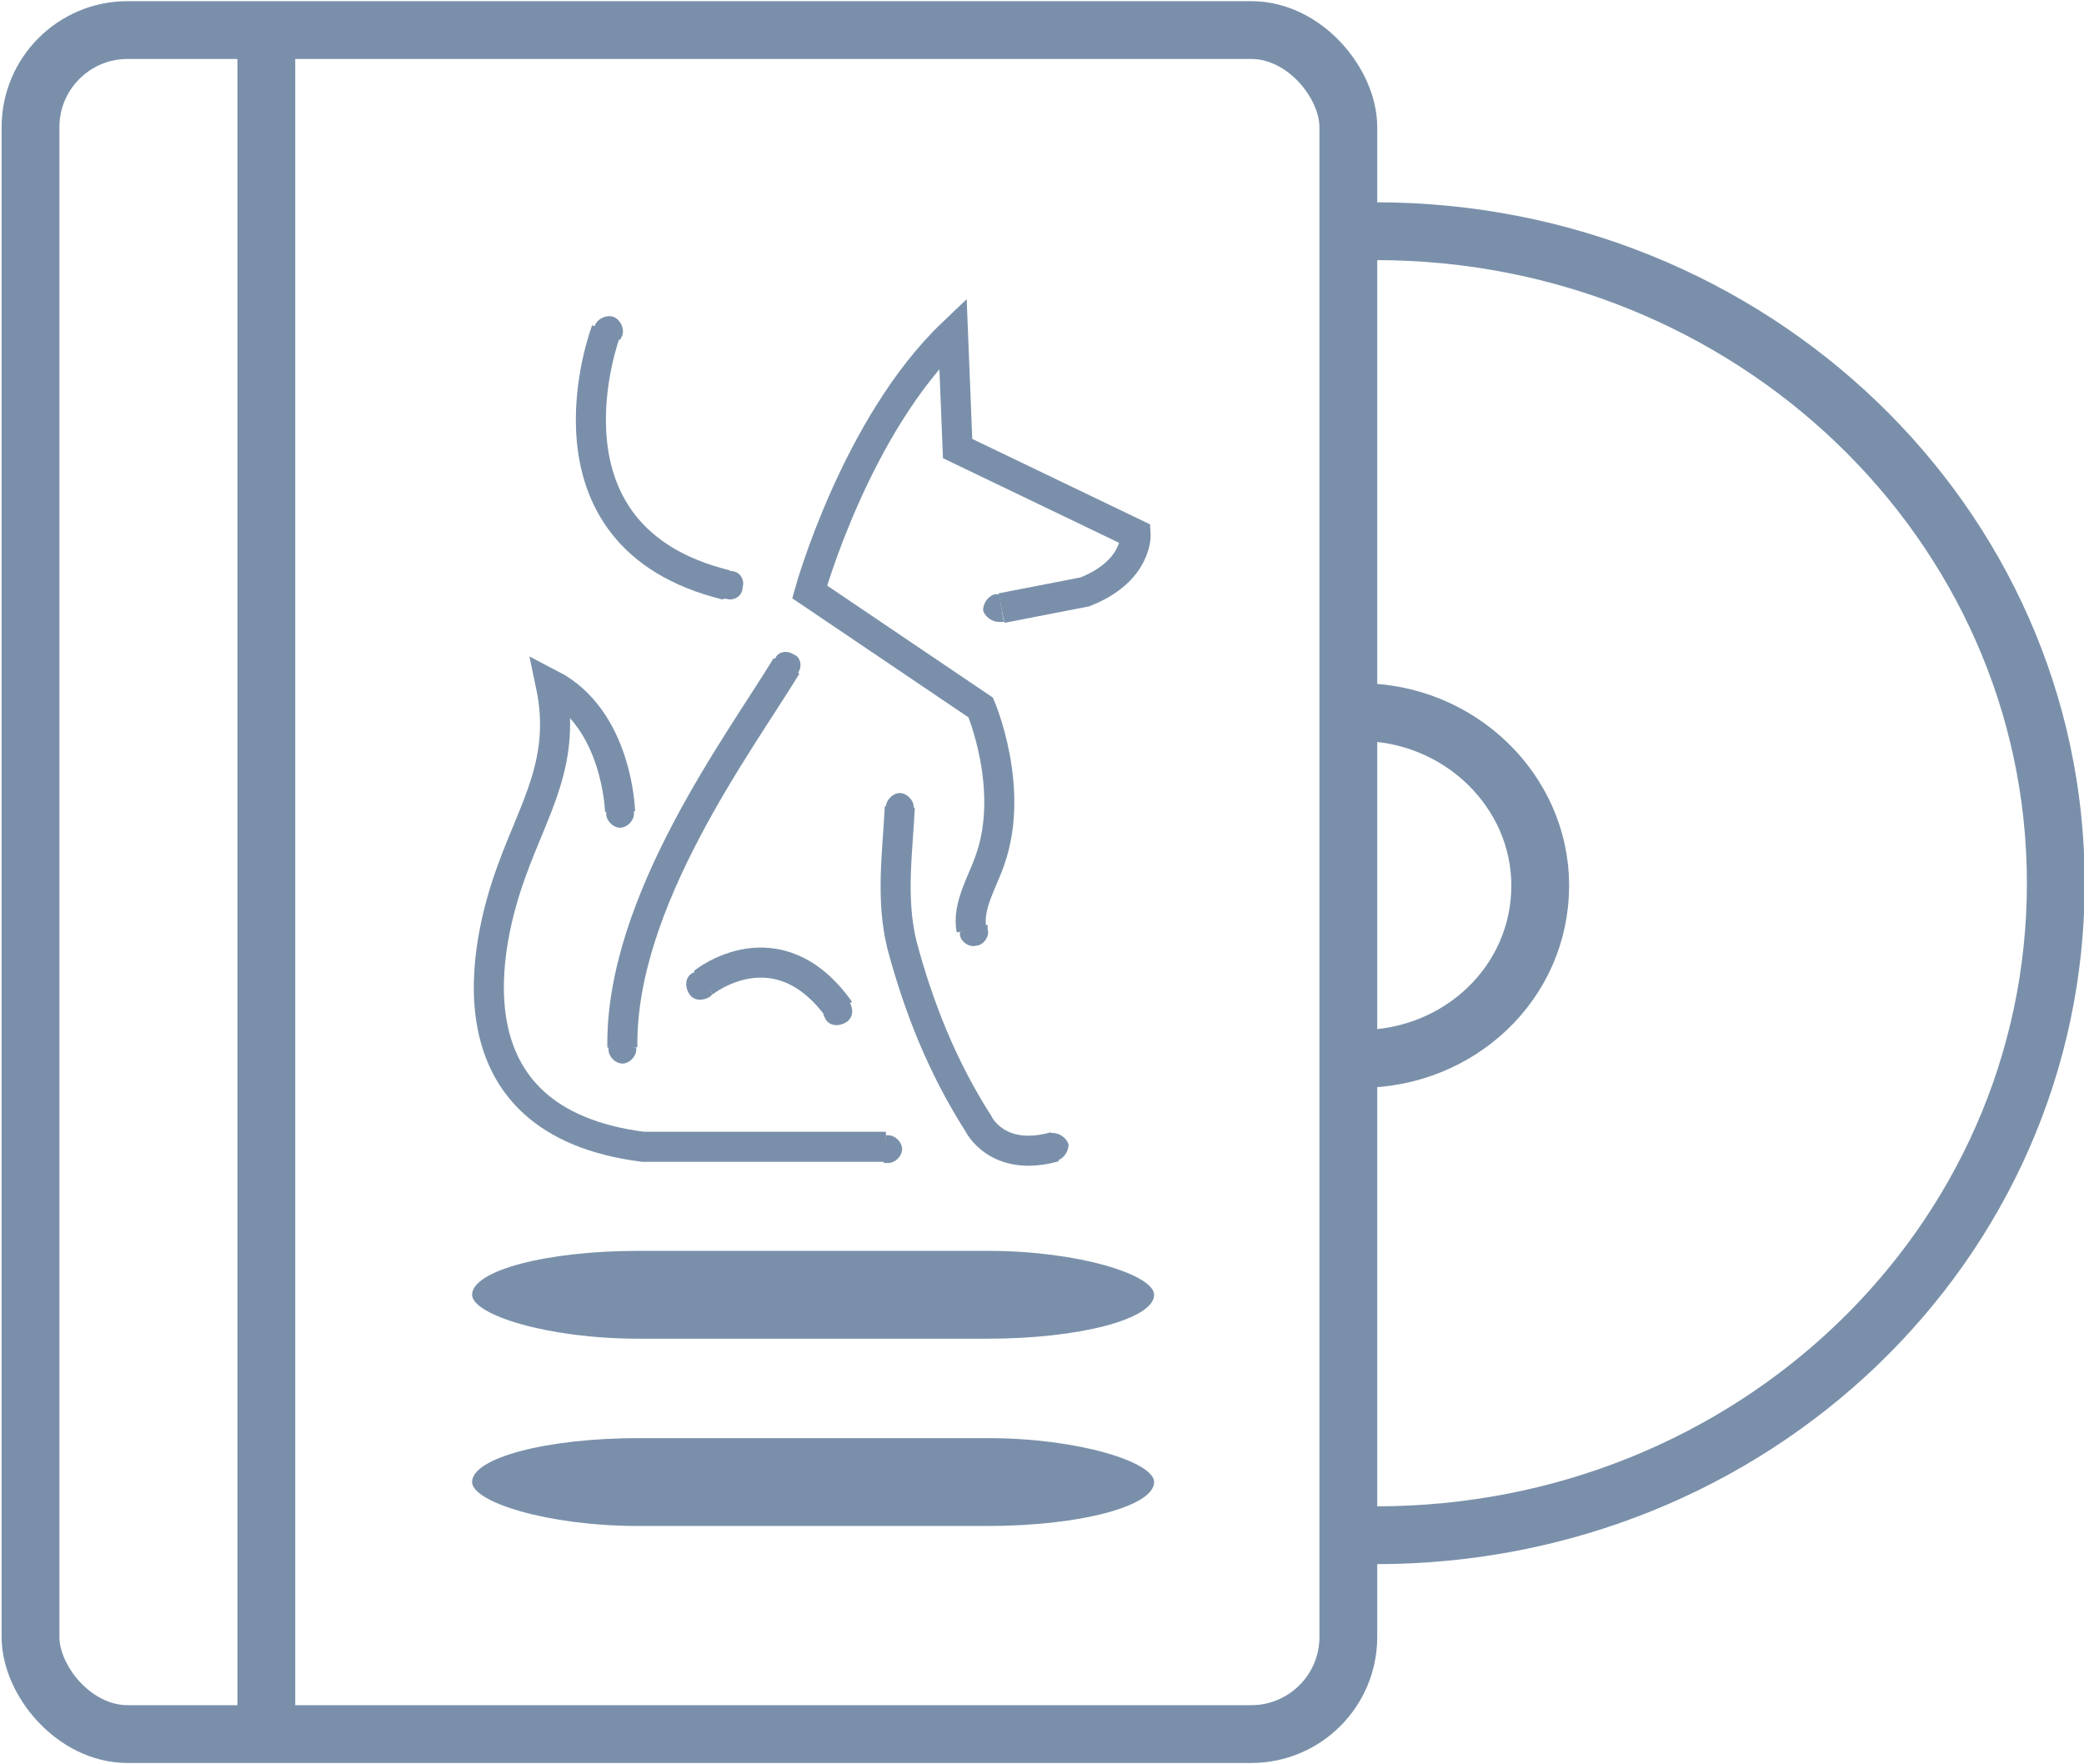 <?xml version="1.0" encoding="UTF-8"?>
<!DOCTYPE svg PUBLIC "-//W3C//DTD SVG 1.1//EN" "http://www.w3.org/Graphics/SVG/1.1/DTD/svg11.dtd">
<!-- Creator: CorelDRAW -->
<svg xmlns="http://www.w3.org/2000/svg" xml:space="preserve" width="0.495in" height="0.419in" version="1.1" style="shape-rendering:geometricPrecision; text-rendering:geometricPrecision; image-rendering:optimizeQuality; fill-rule:evenodd; clip-rule:evenodd"
viewBox="0 0 9.01 7.63"
 xmlns:xlink="http://www.w3.org/1999/xlink"
 xmlns:xodm="http://www.corel.com/coreldraw/odm/2003">
 <defs>
  <style type="text/css">
   <![CDATA[
    .str0 {stroke:#7A90AA;stroke-width:0.25;stroke-miterlimit:2.613}
    .str1 {stroke:#7A90AA;stroke-width:0.13;stroke-miterlimit:2.613}
    .fil0 {fill:none}
    .fil1 {fill:#7A90AA}
   ]]>
  </style>
 </defs>
 <g id="Layer_x0020_1">
  <rect class="fil0 str0" x="0.13" y="0.13" width="5.7" height="7.37" rx="0.42" ry="0.42"/>
  <path class="fil0 str0" d="M5.81 1c0.05,-0 0.09,-0 0.14,-0 1.62,0 2.94,1.26 2.94,2.82 0,1.56 -1.31,2.82 -2.94,2.82 -0.04,0 -0.08,-0 -0.12,-0"/>
  <path class="fil0 str0" d="M5.84 3.08c0.01,-0 0.02,-0 0.04,-0 0.43,0 0.78,0.34 0.78,0.75 0,0.42 -0.35,0.75 -0.78,0.75 -0.01,0 -0.02,-0 -0.03,-0"/>
  <line class="fil0 str0" x1="1.15" y1="0.13" x2="1.15" y2= "7.5" />
  <rect class="fil1" x="2.04" y="5.41" width="2.95" height="0.38" rx="0.72" ry="0.72"/>
  <rect class="fil1" x="2.04" y="6.22" width="2.95" height="0.38" rx="0.72" ry="0.72"/>
  <g id="_2506837245312">
   <path class="fil0 str1" d="M4.33 2.63l0.36 -0.07c0.23,-0.09 0.22,-0.25 0.22,-0.25l-0.77 -0.37 -0.02 -0.5c-0.42,0.4 -0.62,1.12 -0.62,1.12l0.74 0.5c0,0 0.15,0.35 0.04,0.66 -0.03,0.09 -0.1,0.2 -0.08,0.3"/>
   <path class="fil0 str1" d="M3.4 2.88c-0.2,0.33 -0.72,1.02 -0.71,1.65"/>
   <path class="fil0 str1" d="M3.04 4.25c0,0 0.32,-0.26 0.59,0.12"/>
   <path class="fil0 str1" d="M3.89 3.49c-0.01,0.2 -0.04,0.4 0.01,0.6 0.07,0.26 0.17,0.52 0.33,0.77 0,0 0.08,0.17 0.33,0.1"/>
   <path class="fil0 str1" d="M2.68 3.51c0,0 -0.01,-0.4 -0.3,-0.55 0.07,0.33 -0.07,0.53 -0.17,0.81 -0.11,0.3 -0.3,1.08 0.57,1.19l1.05 -0"/>
   <path class="fil0 str1" d="M2.62 1.43c0,0 -0.34,0.89 0.52,1.1"/>
   <path class="fil1" d="M4.27 4l0 0.02c0.01,0.03 -0.02,0.07 -0.05,0.07l0 0c-0.03,0.01 -0.07,-0.02 -0.07,-0.05l-0 -0.01 0.12 -0.03z"/>
   <path class="fil1" d="M3.95 3.51l0 -0.02c0,-0.03 -0.03,-0.06 -0.06,-0.06l0 0c-0.03,-0 -0.06,0.03 -0.06,0.06l-0 0.01 0.12 0.01z"/>
   <path class="fil1" d="M3.44 2.93l0.01 -0.02c0.02,-0.03 0.01,-0.07 -0.02,-0.08l0 0c-0.03,-0.02 -0.07,-0.01 -0.08,0.02l-0.01 0.01 0.1 0.07z"/>
   <path class="fil1" d="M4.55 5.02l0.02 -0c0.03,-0.01 0.05,-0.04 0.05,-0.07l0 0c-0.01,-0.03 -0.04,-0.05 -0.07,-0.05l-0.01 0 0.02 0.12z"/>
   <path class="fil1" d="M3.82 5.03l0.02 0c0.03,0 0.06,-0.03 0.06,-0.06l0 0c-0,-0.03 -0.03,-0.06 -0.06,-0.06l-0.01 0 -0.01 0.12z"/>
   <path class="fil1" d="M2.63 4.52l0 0.02c0,0.03 0.03,0.06 0.06,0.06l0 0c0.03,-0 0.06,-0.03 0.06,-0.06l-0 -0.01 -0.12 -0.01z"/>
   <path class="fil1" d="M3.01 4.2l-0.02 0.01c-0.03,0.02 -0.03,0.06 -0.01,0.09l0 0c0.02,0.03 0.06,0.03 0.09,0.01l0.01 -0.01 -0.07 -0.1z"/>
   <path class="fil1" d="M3.56 4.39l0.01 0.02c0.02,0.03 0.06,0.03 0.09,0.01l0 0c0.03,-0.02 0.03,-0.06 0.01,-0.09l-0.01 -0.01 -0.1 0.06z"/>
   <path class="fil1" d="M2.74 3.5l0 0.02c0,0.03 -0.03,0.06 -0.06,0.06l0 0c-0.03,0 -0.06,-0.03 -0.06,-0.06l-0 -0.01 0.12 -0.01z"/>
   <path class="fil1" d="M3.12 2.59l0.02 0c0.03,0.01 0.07,-0.01 0.07,-0.05l0 0c0.01,-0.03 -0.01,-0.07 -0.05,-0.07l-0.01 -0 -0.04 0.12z"/>
   <path class="fil1" d="M2.68 1.47l0.01 -0.02c0.01,-0.03 -0.01,-0.07 -0.04,-0.08l0 0c-0.03,-0.01 -0.07,0.01 -0.08,0.04l-0 0.01 0.11 0.05z"/>
   <path class="fil1" d="M4.32 2.57l-0.02 0c-0.03,0.01 -0.05,0.04 -0.05,0.07l0 0c0.01,0.03 0.04,0.05 0.07,0.05l0.01 -0 0.01 -0 -0.02 -0.12z"/>
  </g>
 </g>
</svg>
